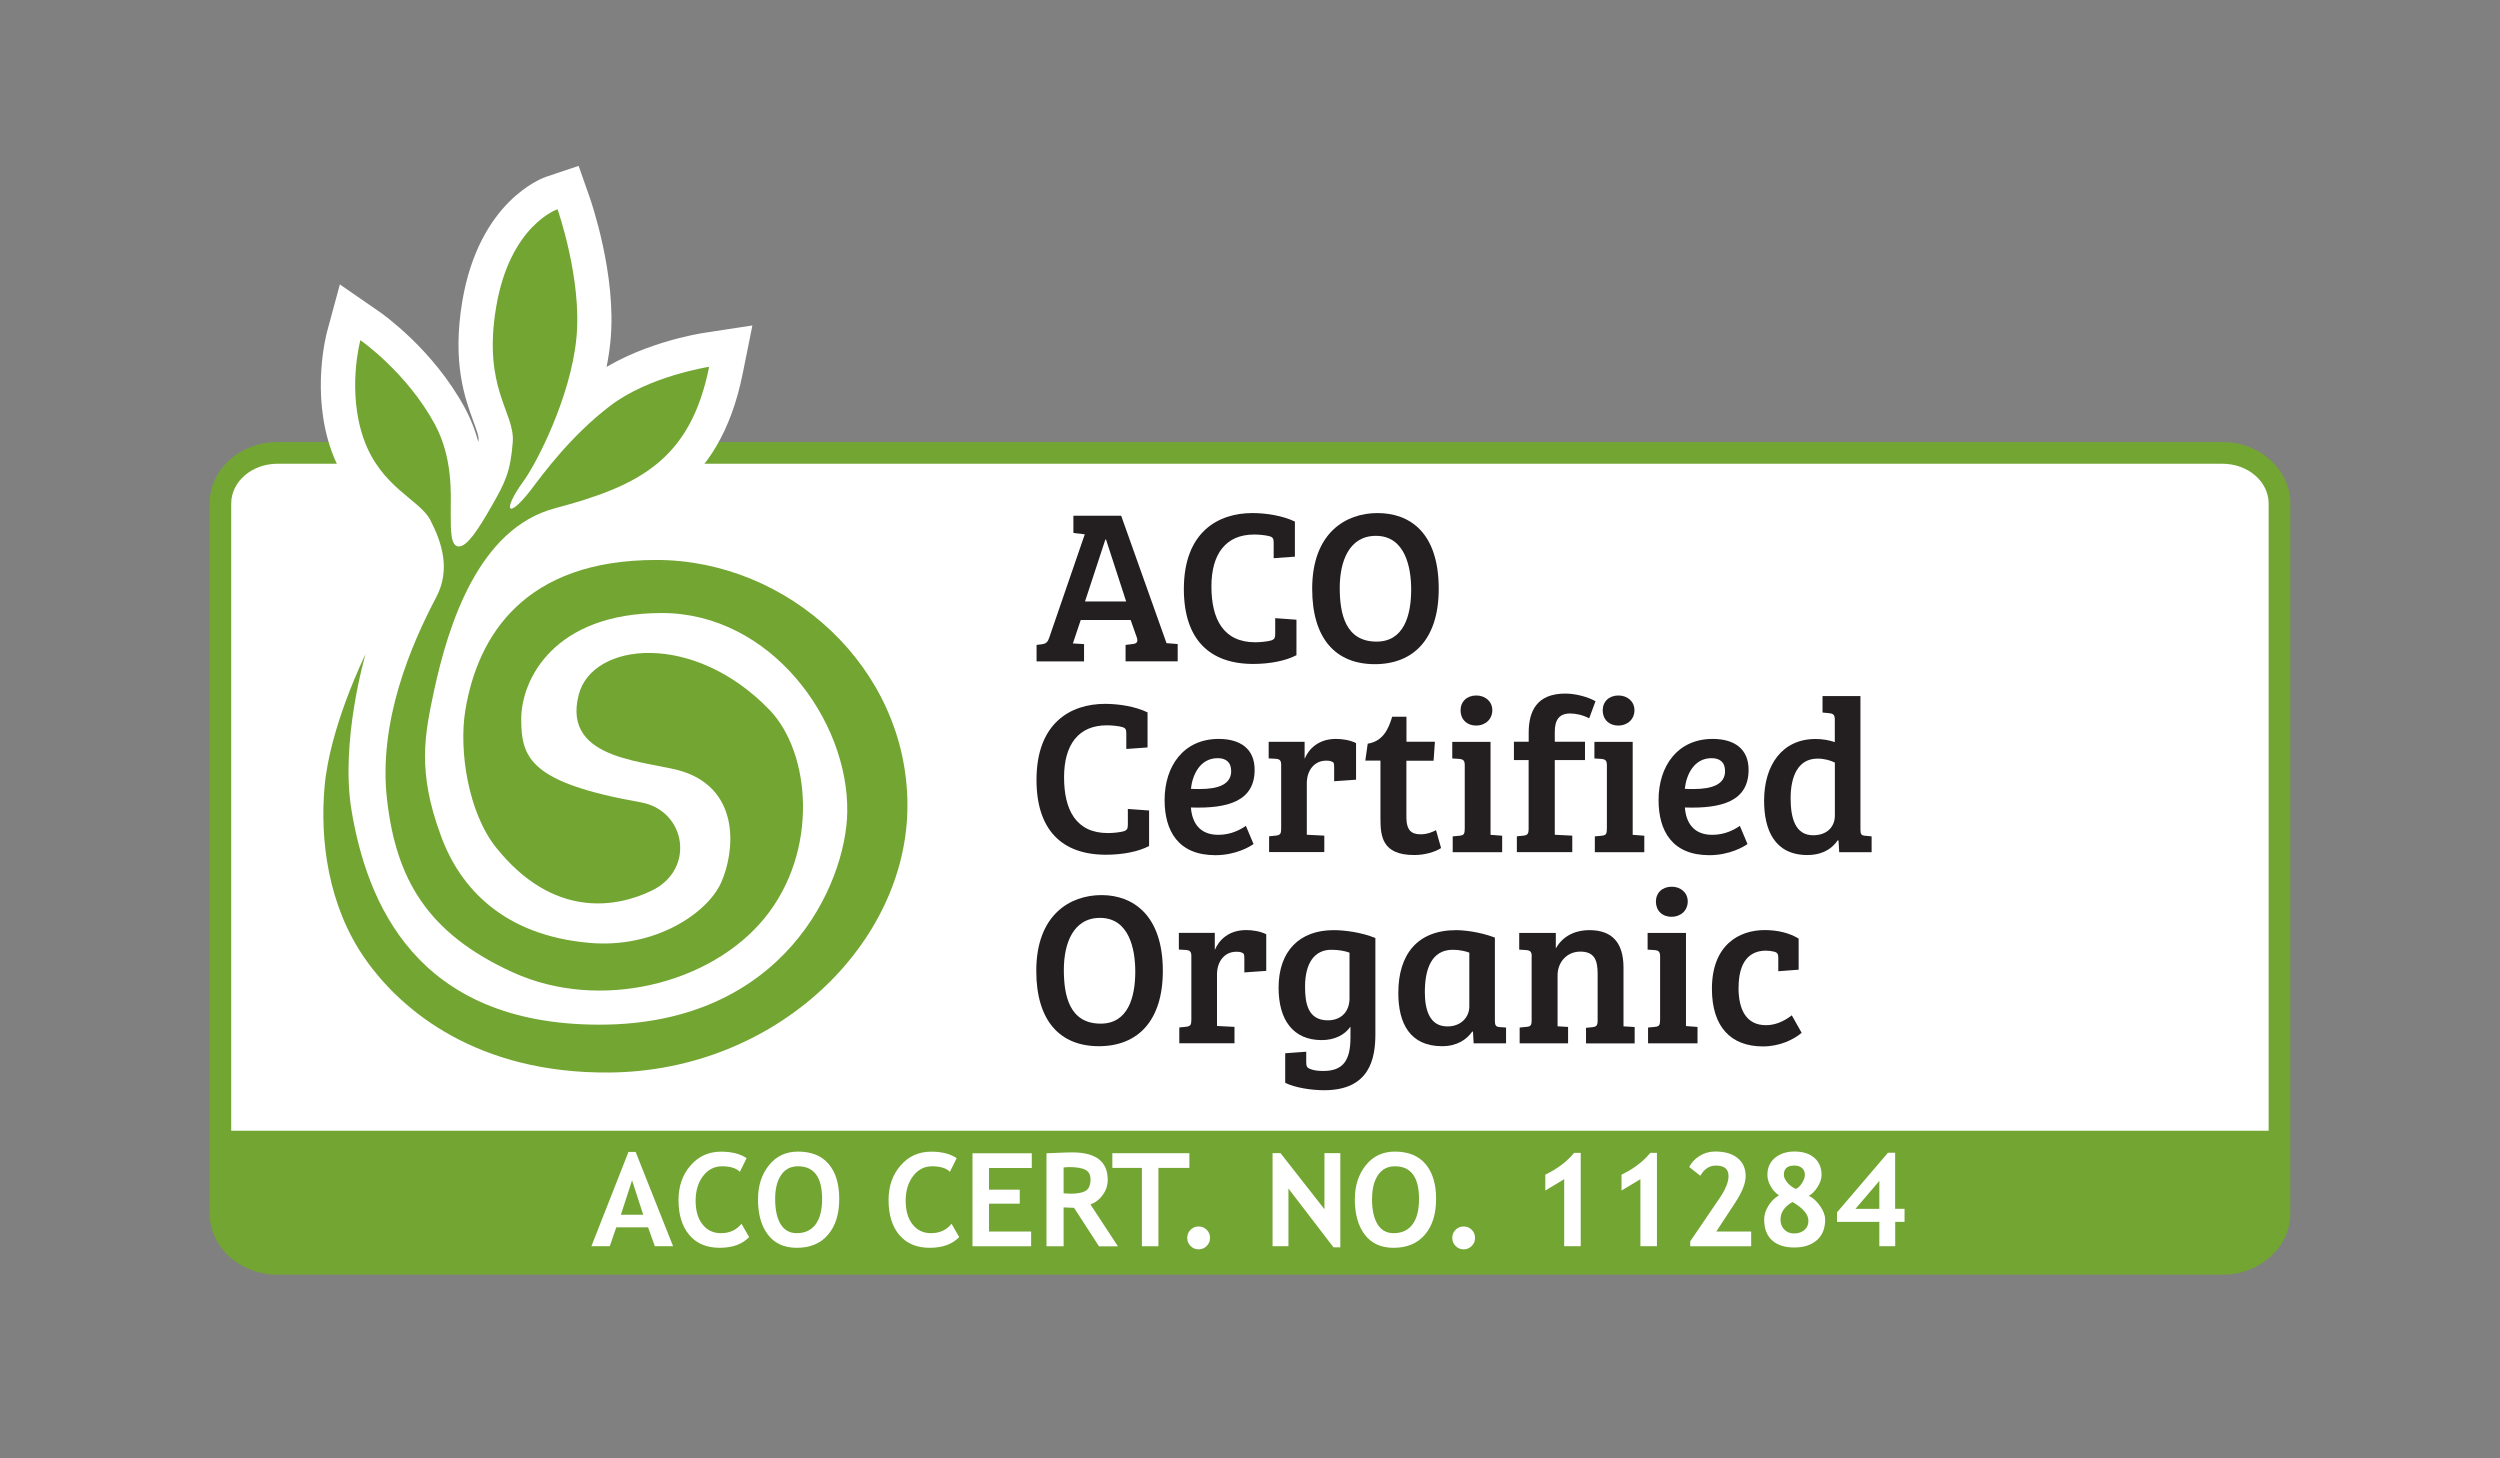 <?xml version="1.0" encoding="UTF-8"?>
<svg id="Layer_1" xmlns="http://www.w3.org/2000/svg" version="1.1" viewBox="0 0 340.16 198.43">
  <rect x="0" y="0" width="340.16" height="198.43" fill="#808080" stroke="none"/>
  <!-- Generator: Adobe Illustrator 29.6.1, SVG Export Plug-In . SVG Version: 2.1.1 Build 9)  -->
  <defs>
    <style>
      .st0, .st1 {
        fill: #73a533;
      }

      .st1, .st2, .st3 {
        fill-rule: evenodd;
      }

      .st4 {
        fill: #231f20;
      }

      .st2 {
        stroke-width: 2.95px;
      }

      .st2, .st3, .st5 {
        fill: #fff;
      }

      .st2, .st3, .st6, .st7 {
        stroke: #fff;
      }

      .st3 {
        stroke-width: 5.9px;
      }

      .st6 {
        stroke-width: 2.36px;
      }

      .st6, .st7 {
        fill: none;
      }

      .st7 {
        stroke-width: 2.36px;
      }
    </style>
  </defs>
  <line class="st6" x1="66.58" y1="47.97" x2="79.14" y2="47.97"/>
  <line class="st6" x1="66.58" y1="42.81" x2="79.14" y2="42.81"/>
  <line class="st7" x1="66.6" y1="47.6" x2="79.16" y2="47.6"/>
  <g>
    <path class="st5" d="M37.74,171.97c-4.27,0-7.75-3.09-7.75-6.88v-96.57c0-3.8,3.48-6.89,7.75-6.89h264.67c4.27,0,7.75,3.09,7.75,6.89v96.57c0,3.79-3.48,6.88-7.75,6.88H37.74Z"/>
    <path class="st0" d="M302.41,63.1c3.46,0,6.27,2.43,6.27,5.41v96.58c0,2.98-2.81,5.41-6.27,5.41H37.74c-3.46,0-6.28-2.43-6.28-5.41v-96.58c0-2.98,2.82-5.41,6.28-5.41h264.67M302.41,60.15H37.74c-5.09,0-9.22,3.74-9.22,8.36v96.58c0,4.61,4.13,8.35,9.22,8.35h264.67c5.09,0,9.22-3.74,9.22-8.35v-96.58c0-4.62-4.13-8.36-9.22-8.36h0Z"/>
  </g>
  <path class="st0" d="M310.92,153.85v10.92c0,4.61-4.12,8.35-9.21,8.35H38.51c-5.1,0-9.22-3.74-9.22-8.35v-10.92h281.62Z"/>
  <g>
    <path class="st5" d="M89.1,169.56l-.92-2.56h-4.33l-.88,2.56h-2.5l5.04-12.82h.98l5.09,12.82h-2.48ZM86,160.61l-1.52,4.67h3.04l-1.52-4.67Z"/>
    <path class="st5" d="M101.59,157.58l-.92,1.86c-.5-.5-1.31-.75-2.42-.75-1.05,0-1.92.44-2.59,1.33-.67.88-1.01,2-1.01,3.36s.31,2.43.94,3.22c.62.79,1.46,1.19,2.5,1.19,1.19,0,2.12-.43,2.8-1.28l1.04,1.81c-.92.97-2.26,1.46-4.02,1.46s-3.14-.58-4.12-1.74c-.98-1.16-1.47-2.75-1.47-4.76,0-1.87.54-3.44,1.63-4.69,1.08-1.26,2.47-1.89,4.17-1.89,1.45,0,2.61.3,3.48.89Z"/>
    <path class="st5" d="M103.14,163.13c0-1.8.49-3.33,1.48-4.57.99-1.25,2.31-1.87,3.96-1.87,1.82,0,3.21.56,4.17,1.69.96,1.13,1.44,2.71,1.44,4.75s-.5,3.66-1.51,4.85c-1,1.2-2.43,1.8-4.28,1.8-1.7,0-3-.59-3.91-1.78-.91-1.19-1.36-2.81-1.36-4.87ZM105.47,163.13c0,1.48.25,2.62.75,3.44.5.81,1.23,1.22,2.18,1.22,1.12,0,1.98-.4,2.57-1.19.59-.79.89-1.95.89-3.46,0-2.96-1.09-4.45-3.28-4.45-1,0-1.77.4-2.31,1.21-.54.8-.8,1.88-.8,3.24Z"/>
    <path class="st5" d="M130.17,157.58l-.92,1.86c-.5-.5-1.31-.75-2.42-.75-1.05,0-1.92.44-2.59,1.33-.67.88-1.01,2-1.01,3.36s.31,2.43.94,3.22c.62.79,1.46,1.19,2.5,1.19,1.19,0,2.12-.43,2.8-1.28l1.04,1.81c-.92.97-2.26,1.46-4.02,1.46s-3.14-.58-4.12-1.74c-.98-1.16-1.47-2.75-1.47-4.76,0-1.87.54-3.44,1.63-4.69,1.08-1.26,2.47-1.89,4.17-1.89,1.45,0,2.61.3,3.48.89Z"/>
    <path class="st5" d="M134.57,158.91v2.96h4.18v1.91h-4.18v3.79h5.73v2h-7.98v-12.65h8.07v2h-5.83Z"/>
    <path class="st5" d="M149.52,169.56l-3.38-5.22c-.34,0-.81-.03-1.42-.06v5.29h-2.33v-12.65c.13,0,.61-.02,1.46-.06s1.53-.06,2.05-.06c3.21,0,4.82,1.24,4.82,3.73,0,.75-.22,1.43-.67,2.05-.44.62-1,1.05-1.68,1.3l3.74,5.7h-2.59ZM144.72,158.86v3.51c.41.03.73.05.95.05.94,0,1.62-.13,2.06-.4.43-.26.65-.78.65-1.55,0-.62-.23-1.06-.7-1.3-.47-.25-1.2-.37-2.2-.37-.24,0-.5.02-.76.05Z"/>
    <path class="st5" d="M157.62,158.91v10.66h-2.25v-10.66h-4.02v-2h10.48v2h-4.21Z"/>
    <path class="st5" d="M161.54,168.43c0-.43.15-.8.45-1.1.3-.3.67-.45,1.1-.45s.8.15,1.1.45c.3.3.45.67.45,1.1s-.15.8-.45,1.1c-.3.31-.67.46-1.1.46s-.8-.15-1.1-.46c-.3-.3-.45-.67-.45-1.1Z"/>
    <path class="st5" d="M181.45,169.73l-6.14-8.01v7.84h-2.16v-12.66h1.08l5.98,7.63v-7.63h2.16v12.82h-.92Z"/>
    <path class="st5" d="M184.35,163.13c0-1.8.49-3.33,1.48-4.57.99-1.25,2.31-1.87,3.96-1.87,1.82,0,3.21.56,4.17,1.69.96,1.13,1.44,2.71,1.44,4.75s-.5,3.66-1.51,4.85-2.43,1.8-4.28,1.8c-1.7,0-3-.59-3.91-1.78-.91-1.19-1.36-2.81-1.36-4.87ZM186.68,163.13c0,1.48.25,2.62.75,3.44.5.81,1.23,1.22,2.19,1.22,1.12,0,1.98-.4,2.57-1.19.59-.79.89-1.95.89-3.46,0-2.96-1.09-4.45-3.28-4.45-1,0-1.77.4-2.31,1.21-.54.8-.8,1.88-.8,3.24Z"/>
    <path class="st5" d="M197.6,168.43c0-.43.15-.8.45-1.1s.67-.45,1.1-.45.8.15,1.1.45c.3.3.45.67.45,1.1s-.15.8-.45,1.1c-.3.31-.67.46-1.1.46s-.8-.15-1.1-.46c-.3-.3-.45-.67-.45-1.1Z"/>
    <path class="st5" d="M212.83,169.56v-9.12l-2.57,1.55v-2.16c1.65-.8,2.96-1.79,3.92-2.97h.9v12.7h-2.25Z"/>
    <path class="st5" d="M223.2,169.56v-9.12l-2.57,1.55v-2.16c1.65-.8,2.96-1.79,3.92-2.97h.9v12.7h-2.25Z"/>
    <path class="st5" d="M229.98,169.56v-.66l4.01-5.9c.8-1.18,1.2-2.17,1.2-2.98,0-.96-.57-1.43-1.72-1.43-.88,0-1.58.46-2.12,1.39l-1.51-1.19c.3-.6.77-1.11,1.41-1.51s1.35-.6,2.13-.6c1.29,0,2.31.29,3.04.89.73.59,1.1,1.41,1.1,2.46,0,.96-.47,2.16-1.41,3.59l-2.59,3.95h4.75v2h-8.29Z"/>
    <path class="st5" d="M242.05,162.64c-.46-.31-.84-.72-1.13-1.24-.29-.51-.44-1.02-.44-1.54,0-.97.34-1.75,1.03-2.32.69-.57,1.57-.86,2.65-.86,1.16,0,2.06.29,2.71.86.65.57.98,1.35.98,2.33,0,.51-.18,1.06-.54,1.63-.36.57-.76.97-1.19,1.21.55.25,1.05.71,1.52,1.37.46.66.7,1.28.7,1.87,0,1.2-.38,2.13-1.13,2.79-.75.66-1.78,1-3.07,1s-2.32-.33-3.03-.98c-.71-.65-1.07-1.59-1.07-2.82,0-.63.19-1.25.57-1.87s.86-1.09,1.46-1.44ZM243.91,163.54c-1.1.62-1.65,1.42-1.65,2.4,0,.54.17.99.51,1.35.34.36.79.54,1.33.54.58,0,1.05-.16,1.41-.47.37-.31.55-.73.55-1.24,0-.88-.72-1.73-2.16-2.57ZM244.36,161.77c.32-.15.61-.43.85-.83.25-.41.37-.77.37-1.1,0-.38-.13-.68-.39-.91s-.61-.34-1.04-.34c-.96,0-1.43.42-1.43,1.25,0,.37.18.74.53,1.13.35.38.72.65,1.11.8Z"/>
    <path class="st5" d="M257.87,166.25v3.31h-2.16v-3.31h-5.76v-1.29l6.93-8.11h.98v7.62h1.28v1.78h-1.28ZM255.71,160.68l-3.25,3.8h3.25v-3.8Z"/>
  </g>
  <g>
    <path class="st2" d="M81.58,137.96c-4.67,0-9.06-.92-13.08-2.75-11.83-5.36-17.51-13.13-19-25.98-1.04-8.74,1.34-18.66,7.04-29.48,1.08-2.07.83-4.33-.84-7.55-.24-.45-1.15-1.21-2.03-1.93-2.28-1.89-5.4-4.46-7.18-9.42-2.65-7.44-.64-15.07-.55-15.39l1.18-4.36,3.71,2.56c.28.2,6.98,4.88,11.13,12.56,2,3.73,2.45,7.48,2.54,10.36,1.45-2.58,1.84-3.56,2.09-6.72.05-.74-.3-1.7-.79-3.03-1.11-3.02-2.79-7.59-1.44-15.61,2.17-12.87,10.14-15.68,10.48-15.79l2.98-1,1.04,2.96c.14.42,3.58,10.32,2.73,18.9-.23,2.39-.76,4.8-1.44,7.12.31-.25.61-.49.93-.73,5.9-4.52,14.55-5.88,14.92-5.93l4.51-.69-.9,4.47c-3.05,15.18-12.36,18.81-23.3,21.7-6.57,1.75-11.33,9.32-14.16,22.49-1.17,5.58-2.1,9.97.83,17.86,2.73,7.53,8.61,11.73,17.48,12.51.57.05,1.12.07,1.67.07,6.95,0,11.91-3.81,13.08-6.38.92-2.04,1.44-5.3.43-7.66-.62-1.45-1.78-2.46-3.53-3.07-.74-.26-1.98-.5-3.29-.75-4.31-.83-9.68-1.85-12.26-5.93-1.36-2.14-1.66-4.71-.91-7.65,1.26-4.91,6.22-8.09,12.64-8.09s13.39,3.19,18.73,8.74c6.63,6.9,8.07,21.93-.46,32.47-5.56,6.85-15.13,11.1-24.98,11.1Z"/>
    <path class="st3" d="M82.48,149.11c-20.59,0-31.04-10.57-35.44-16.87-6.42-9.21-6.55-19.9-6.05-25.45.74-8.71,5.67-18.74,5.87-19.16l5.92,2.32c-.03.11-3.24,11.21-1.82,19.81,2.99,17.82,13,26.48,30.6,26.48,24.55,0,30.4-19.09,30.52-25.77.1-5.99-2.72-12.64-7.36-17.36-4.12-4.19-9.34-6.5-14.67-6.5-12.62,0-15.96,7.35-15.96,11.24,0,3.47,0,5.77,13.66,8.19,4.24.77,7.34,3.93,7.9,8.07.56,4.14-1.63,8.05-5.58,9.95-1.94.94-5.03,2.06-8.71,2.06-4.24,0-10.52-1.53-16.34-8.8-4.51-5.64-5.85-15.15-4.83-21.23,1.43-8.62,7.13-23.08,29.12-23.08,20.25,0,37.36,16.75,37.36,36.59,0,21.21-20,39.31-43.68,39.53h-.51Z"/>
    <path class="st1" d="M49.03,46.29s-1.87,6.91.48,13.49c2.35,6.56,7.57,8.17,9.03,10.96,1.62,3.13,2.78,6.78.82,10.51-3.4,6.44-7.95,16.98-6.69,27.62,1.23,10.67,5.41,18.12,17.15,23.45,11.75,5.34,26.91,1.61,34.26-7.46,7.36-9.09,6.24-22.42.64-28.25-10.32-10.73-24.14-9.29-25.98-2.07-2.38,9.22,9.94,8.94,14.42,10.52,7.63,2.68,6.81,10.92,4.95,15.05-1.88,4.17-9.04,8.98-17.93,8.18-11.61-1.02-17.58-7.4-20.19-14.58-3.26-8.78-2.18-13.8-.95-19.64,1.99-9.26,6.13-22.16,16.46-24.91,11.47-3.04,18.44-6.57,20.99-19.25,0,0-8.14,1.24-13.47,5.31-5.33,4.06-9.14,9.26-10.67,11.29-3.3,4.33-4.12,3.09-1.08-1.1,1.79-2.47,6.38-11.42,7.16-19.42.79-7.97-2.57-17.52-2.57-17.52,0,0-6.47,2.16-8.35,13.3-1.87,11.11,2.55,14.29,2.26,18.36-.32,4.08-1,5.45-2.88,8.74-1.88,3.28-3.33,5.48-4.45,5.48s-1.11-2.02-1.11-4.54.33-7.42-2.15-12.06c-3.84-7.1-10.14-11.46-10.14-11.46h0Z"/>
    <path class="st1" d="M49.73,89.04s-3.47,11.78-1.9,21.23c2.06,12.3,8.63,29.15,33.75,29.15s33.54-19.16,33.7-28.91c.21-12.56-10.47-27.1-25.22-27.1s-19.14,9.1-19.14,14.43,1.24,8.66,16.28,11.33c6.16,1.11,7.46,9.13,1.48,12.01-4.8,2.33-13.39,3.86-21.18-5.86-3.81-4.77-5.09-13.25-4.18-18.71,1.7-10.2,8.09-20.42,25.98-20.42s34.17,14.6,34.17,33.4-17.82,36.13-40.52,36.34c-17.93.16-28.28-8.31-33.3-15.51-5.03-7.21-6.13-16.19-5.49-23.34.7-8.22,5.56-18.03,5.56-18.03h0Z"/>
  </g>
  <g>
    <path class="st4" d="M141.04,89.98v-2.23l.72-.09c.69-.09.83-.42,1.01-.92l4.83-14.04-1.55-.18v-2.35h6.5l6.17,17.34,1.52.12v2.35h-7.09v-2.23l.98-.12c.57-.06.75-.33.54-.92l-.83-2.35h-6.79l-1.07,3.19,1.52.09v2.35h-6.44ZM147.63,81.84h5.6l-2.74-8.43h-.09l-2.77,8.43Z"/>
    <path class="st4" d="M170.64,72.73c-3.81,0-5.81,2.59-5.81,7.06s1.64,7.6,5.96,7.6c.66,0,1.61-.09,2.15-.24.48-.15.57-.39.57-.89v-2.15l2.89.21v4.83c-1.46.77-3.64,1.19-5.87,1.19-5.99,0-9.45-3.37-9.45-10.19,0-7.75,4.65-10.34,9.33-10.34,1.88,0,4.14.36,5.78,1.16v4.77l-2.89.21v-2.09c0-.51-.06-.75-.54-.89-.51-.15-1.43-.24-2.12-.24Z"/>
    <path class="st4" d="M187.06,90.37c-5.33,0-8.52-3.49-8.52-10.25,0-7.66,4.62-10.31,8.88-10.31,4.47,0,8.34,2.71,8.34,10.31,0,6.79-3.4,10.25-8.7,10.25ZM187.3,87.3c3.7,0,4.71-3.52,4.71-7.09,0-3.04-.83-7.3-4.8-7.3-3.67,0-4.92,3.52-4.92,7.06s.77,7.33,5.01,7.33Z"/>
  </g>
  <g>
    <path class="st4" d="M149.52,142.35c-5.33,0-8.52-3.49-8.52-10.25,0-7.66,4.62-10.31,8.88-10.31s8.34,2.71,8.34,10.31c0,6.79-3.4,10.25-8.7,10.25ZM149.76,139.28c3.69,0,4.71-3.52,4.71-7.09,0-3.04-.83-7.3-4.8-7.3-3.66,0-4.92,3.52-4.92,7.06s.77,7.33,5.01,7.33Z"/>
    <path class="st4" d="M165.59,132.57v7.03l2.38.12v2.23h-7.51v-2.15l.89-.09c.66-.06.75-.3.75-.98v-8.64c0-.6-.18-.77-.69-.83l-1.01-.06v-2.27h4.89v2.27h.03c.54-1.28,1.85-2.65,4.23-2.65.86,0,1.91.15,2.74.57v4.98l-2.98.21v-1.88c0-.51-.03-.69-.27-.78-.21-.12-.45-.15-.83-.15-1.61,0-2.62,1.34-2.62,3.07Z"/>
    <path class="st4" d="M183.74,139.7c-.78,1.13-2.18,1.82-3.9,1.82-3.87,0-5.87-2.71-5.87-7.12,0-5.04,2.89-7.84,7.48-7.84,1.43,0,3.72.27,5.69,1.07v13.08c0,3.28-.74,7.63-6.97,7.63-1.79,0-4.02-.36-5.3-1.01v-4.02l2.86-.21v1.43c0,.6.12.77.62.95.48.18,1.04.24,1.7.24,2.62,0,3.7-1.34,3.7-4.53v-1.49ZM183.62,129.62c-.69-.24-1.49-.39-2.47-.39-2.32,0-3.58,1.85-3.58,5.01,0,2.21.36,4.59,3.1,4.59,1.85,0,2.95-1.22,2.95-2.98v-6.23Z"/>
    <path class="st4" d="M203.4,138.92c0,.6.15.8.66.83l.86.06v2.15h-4.41l-.09-1.58-.09-.03c-.75,1.07-2.06,2-4.11,2-4.35,0-5.96-3.07-5.96-7.24,0-5.25,2.59-8.55,7.87-8.55.98,0,3.16.21,5.27,1.01v11.35ZM199.92,129.62c-.45-.18-1.34-.39-2.24-.39-2.95,0-3.81,2.71-3.81,5.75,0,2.35.6,4.68,3.07,4.68,1.91,0,2.98-1.31,2.98-2.71v-7.33Z"/>
    <path class="st4" d="M208.41,130.16c0-.66-.18-.83-.75-.89l-.95-.06v-2.27h4.98v2.06h.03c.86-1.52,2.44-2.44,4.56-2.44,3.01,0,4.62,1.64,4.62,5.1v7.99l1.52.09v2.23h-6.62v-2.12l.89-.09c.51-.06.69-.24.69-.86v-6.41c0-1.82-.42-3.01-2.35-3.01s-3.1,1.55-3.1,3.19v6.97l1.43.09v2.23h-6.59v-2.15l.92-.09c.57-.03.71-.24.71-.86v-8.7Z"/>
    <path class="st4" d="M229.39,139.61l1.58.12v2.23h-6.73v-2.15l.95-.09c.57-.06.69-.24.69-.98v-8.58c0-.66-.18-.83-.75-.89l-.95-.06v-2.27h5.22v12.67ZM227.46,120.65c1.25,0,2.18.83,2.18,2,0,1.22-.92,2.09-2.21,2.09s-2.12-.86-2.12-2.06.86-2.03,2.15-2.03Z"/>
    <path class="st4" d="M236.55,134.39c0,3.01,1.07,5.1,3.73,5.1,1.16,0,2.32-.42,3.52-1.34l1.34,2.38c-1.13.95-3.01,1.85-5.27,1.85-4.38,0-6.94-2.68-6.94-7.84,0-5.99,3.72-7.99,7.18-7.99,1.82,0,3.43.42,4.62,1.16v4.23l-2.77.21v-1.76c0-.51-.06-.75-.51-.89-.33-.09-.8-.15-1.16-.15-2.29,0-3.73,1.55-3.73,5.04Z"/>
  </g>
  <g>
    <path class="st4" d="M150.59,98.69c-3.81,0-5.81,2.59-5.81,7.06s1.64,7.6,5.96,7.6c.66,0,1.61-.09,2.15-.24.48-.15.57-.39.57-.89v-2.15l2.89.21v4.83c-1.46.78-3.64,1.19-5.87,1.19-5.99,0-9.45-3.37-9.45-10.19,0-7.75,4.65-10.34,9.33-10.34,1.88,0,4.14.36,5.78,1.16v4.77l-2.89.21v-2.09c0-.51-.06-.75-.54-.89-.51-.15-1.43-.24-2.12-.24Z"/>
    <path class="st4" d="M170.71,104.74c0,4.26-3.61,5.3-8.67,5.13.15,2,1.13,3.72,3.73,3.72,1.73,0,3.01-.71,3.75-1.22l1.04,2.47c-.48.36-2.44,1.52-5.19,1.52-5.04,0-6.91-3.28-6.91-7.51,0-4.62,2.59-8.31,7.36-8.31,3.01,0,4.89,1.4,4.89,4.2ZM165.68,103.16c-2.38,0-3.43,2.23-3.64,4.17.42.03.8.03,1.19.03,2.59,0,4.29-.66,4.29-2.44,0-1.25-.75-1.76-1.85-1.76Z"/>
    <path class="st4" d="M177.81,106.55v7.03l2.38.12v2.24h-7.51v-2.15l.89-.09c.66-.06.75-.3.75-.98v-8.64c0-.6-.18-.78-.69-.83l-1.01-.06v-2.26h4.89v2.26h.03c.54-1.28,1.85-2.65,4.23-2.65.86,0,1.91.15,2.74.57v4.98l-2.98.21v-1.88c0-.51-.03-.69-.27-.77-.21-.12-.45-.15-.83-.15-1.61,0-2.62,1.34-2.62,3.07Z"/>
    <path class="st4" d="M186.09,101.19c2.06-.33,2.8-1.91,3.34-3.67h1.94v3.4h3.87l-.18,2.59h-3.7v7.66c0,1.82.69,2.35,1.94,2.35.86,0,1.61-.3,2.09-.57l.69,2.44c-.83.54-2.24.95-3.66.95-4.41,0-4.59-2.62-4.59-5.04v-7.81h-2.06l.33-2.32Z"/>
    <path class="st4" d="M202.81,113.59l1.58.12v2.24h-6.73v-2.15l.95-.09c.57-.06.69-.24.69-.98v-8.58c0-.66-.18-.83-.75-.89l-.95-.06v-2.26h5.21v12.67ZM200.87,94.63c1.25,0,2.18.84,2.18,2,0,1.22-.92,2.09-2.2,2.09s-2.12-.86-2.12-2.06.86-2.03,2.15-2.03Z"/>
    <path class="st4" d="M206,100.92h2v-1.22c0-2.86,1.04-5.33,4.98-5.33,1.4,0,3.07.45,4.11,1.04l-.86,2.33c-.84-.45-1.79-.66-2.59-.66-1.46,0-2.09.83-2.09,2.5v1.34h4.11v2.5h-4.11v10.16l2.38.12v2.24h-7.54v-2.15l.89-.09c.57-.06.71-.24.71-.98v-9.3h-2v-2.5Z"/>
    <path class="st4" d="M222.15,113.59l1.58.12v2.24h-6.73v-2.15l.95-.09c.57-.06.69-.24.69-.98v-8.58c0-.66-.18-.83-.75-.89l-.95-.06v-2.26h5.21v12.67ZM220.21,94.63c1.25,0,2.18.84,2.18,2,0,1.22-.92,2.09-2.2,2.09s-2.12-.86-2.12-2.06.86-2.03,2.15-2.03Z"/>
    <path class="st4" d="M237.92,104.74c0,4.26-3.61,5.3-8.67,5.13.15,2,1.13,3.72,3.73,3.72,1.73,0,3.01-.71,3.75-1.22l1.04,2.47c-.48.36-2.44,1.52-5.19,1.52-5.04,0-6.91-3.28-6.91-7.51,0-4.62,2.59-8.31,7.36-8.31,3.01,0,4.89,1.4,4.89,4.2ZM232.88,103.16c-2.38,0-3.43,2.23-3.64,4.17.42.03.8.03,1.19.03,2.59,0,4.29-.66,4.29-2.44,0-1.25-.75-1.76-1.85-1.76Z"/>
    <path class="st4" d="M253.77,113.71l.89.09v2.15h-4.41l-.09-1.58-.12-.03c-1.01,1.49-2.56,2-4.11,2-4.5,0-5.9-3.46-5.9-7.39,0-4.86,2.47-8.4,7-8.4.95,0,1.79.15,2.62.42v-3.07c0-.63-.21-.8-.75-.86l-.92-.09v-2.24h5.16v18.12c0,.66.09.83.63.89ZM249.66,110.97v-7.21c-.54-.27-1.37-.54-2.35-.54-2.68,0-3.67,2.44-3.67,5.39,0,2.65.6,5.04,3.07,5.04,1.85,0,2.95-1.13,2.95-2.68Z"/>
  </g>
</svg>